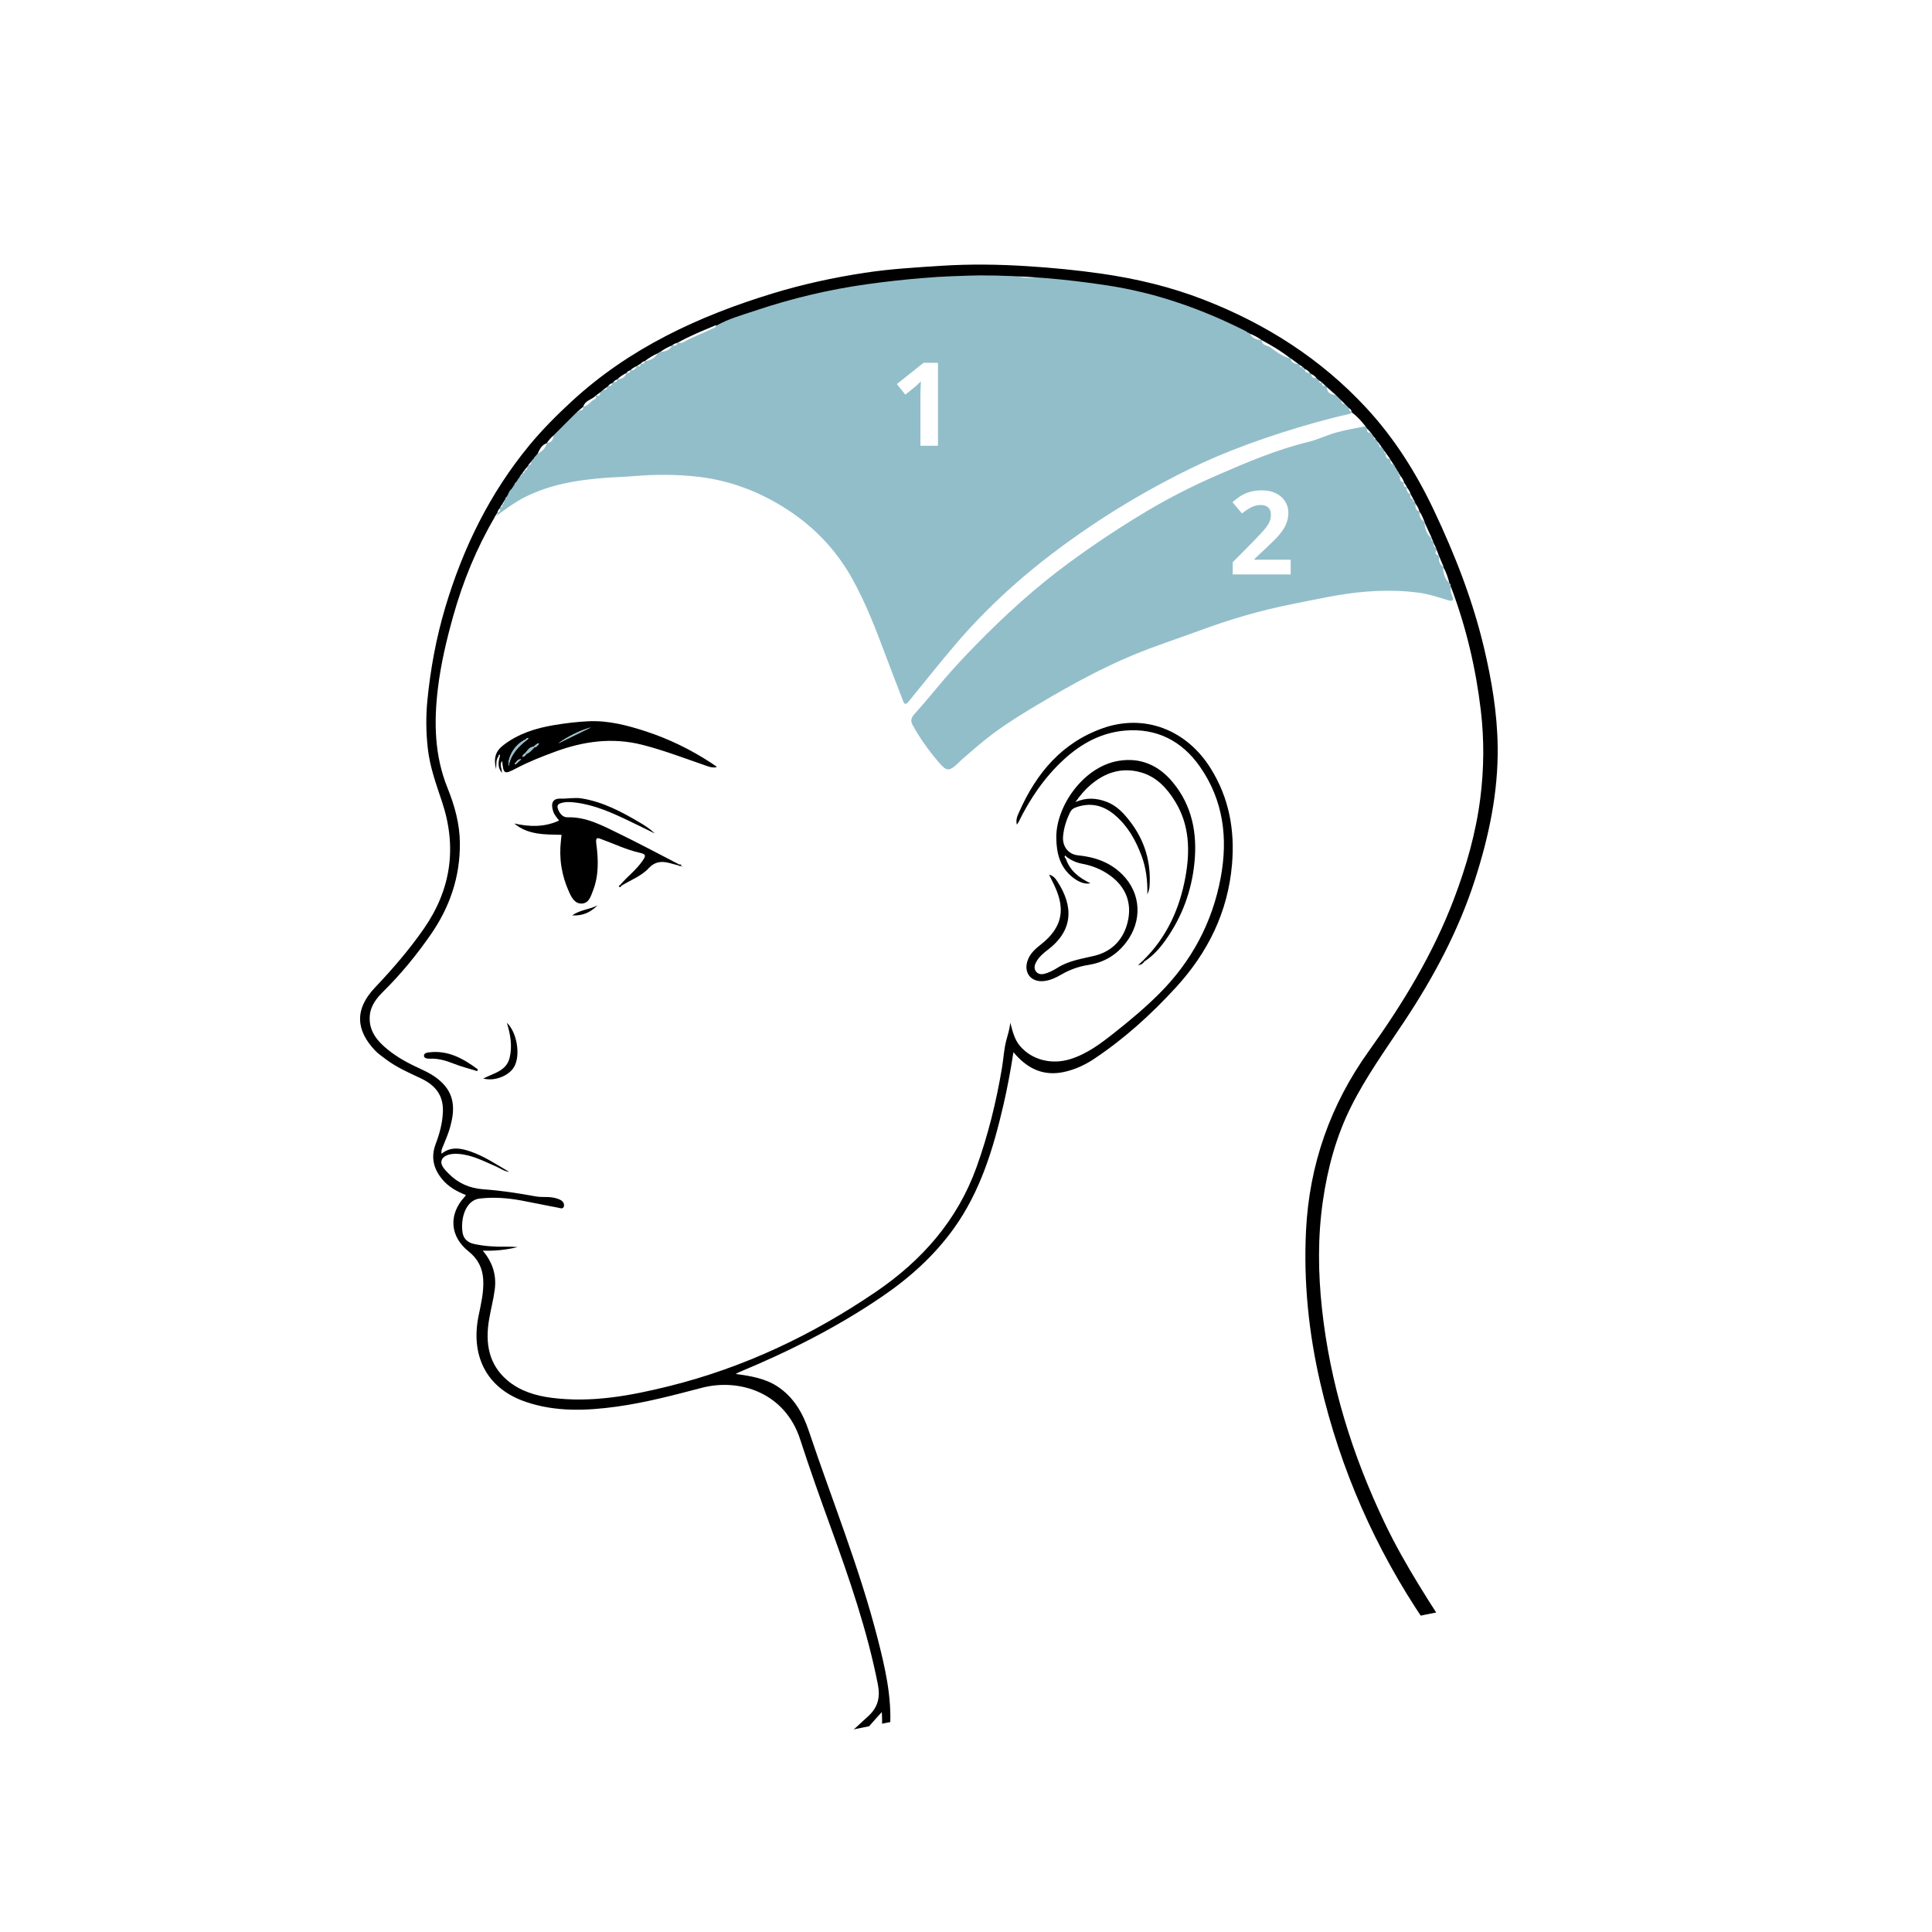 <svg width="1000" height="1000" viewBox="0 0 1000 1000" fill="none" xmlns="http://www.w3.org/2000/svg">
<rect x="0" y="0" width="1000" height="1000" fill="#808080" stroke="none"/>
<g clip-path="url(#clip0_2203_650)">
<rect width="1000" height="1000" fill="white"/>
<rect x="423.18" y="149.508" width="48.309" height="44.82" transform="rotate(-9.403 423.18 149.508)" fill="#92BECA"/>
<path d="M699.936 212.18C699.909 213.26 699.72 213.975 698.357 214.279C686.458 216.925 674.734 220.299 663.146 224.018C651.523 227.744 640.029 231.928 628.791 236.734C620.24 240.392 611.911 244.523 603.691 248.876C590.118 256.057 576.95 263.9 564.214 272.512C550.661 281.678 537.594 291.498 525.371 302.304C514.721 311.719 504.63 321.782 495.323 332.629C486.724 342.651 478.558 353.012 470.202 363.223C468.481 365.329 467.894 364 467.313 362.494C464.364 354.868 461.394 347.241 458.532 339.58C453.383 325.805 448.118 312.057 440.923 299.213C432.23 283.682 420.095 271.399 404.841 262.057C391.626 253.965 377.419 248.741 362.152 246.865C350.705 245.461 339.136 245.501 327.575 246.473C322.796 246.878 317.964 246.979 313.165 247.344C298.823 248.437 284.791 250.712 271.71 257.292C266.851 259.736 262.572 262.881 258.246 266.053C257.544 266.566 256.403 268.631 255.694 265.945C255.627 265.77 255.681 265.635 255.85 265.554C257.247 265.446 257.159 264.44 257.105 263.461L257.078 263.488C258.684 263.414 258.489 262.273 258.421 261.214C258.347 261.038 258.394 260.91 258.556 260.822C259.528 260.701 259.967 260.262 259.474 259.27H259.528C260.48 259.148 260.453 258.426 260.466 257.731L260.412 257.556L260.561 257.448C260.756 257.178 260.952 256.908 261.148 256.631C261.208 256.145 261.229 255.639 261.816 255.463C262.039 255.099 262.268 254.734 262.491 254.363C262.963 253.25 263.409 252.109 264.401 251.319C264.657 250.955 264.921 250.59 265.177 250.226L265.231 250.037C265.447 249.767 265.656 249.497 265.872 249.227C265.94 248.721 266.028 248.228 266.581 248.012C266.79 247.735 267.006 247.459 267.215 247.182C267.458 246.784 267.701 246.385 267.944 245.987C268.154 245.724 268.37 245.468 268.579 245.204C268.68 244.995 268.788 244.786 268.889 244.57C269.638 244.435 269.935 243.949 269.935 243.227L269.922 243.24C270.982 243.2 271.4 242.714 271.009 241.668L270.982 241.661C272.318 241.715 272.642 240.905 272.588 239.771L272.527 239.845C272.73 239.548 272.932 239.245 273.135 238.948L273.02 238.995C274.322 238.981 274.673 238.172 274.64 237.044C274.754 236.855 274.869 236.666 274.991 236.477C275.328 236.133 275.672 235.789 276.01 235.445L275.996 235.202C276.226 234.945 276.455 234.682 276.685 234.426C277.083 233.98 277.481 233.535 277.879 233.089C280.208 231.888 282.125 230.322 282.671 227.568L282.617 227.629C284.953 227.319 286.134 225.996 286.134 223.627C288.591 221.163 291.047 218.7 293.504 216.243C293.747 216 293.983 215.757 294.226 215.521C295.34 214.414 296.454 213.307 297.574 212.2C297.81 211.977 298.053 211.755 298.289 211.539H298.296C298.917 211.485 299.484 211.37 299.39 210.54L299.376 210.519C301.036 211.039 301.583 210.202 301.583 208.704L301.529 208.751C304.087 208.488 305.187 205.984 307.293 205.012C308.069 204.654 308.589 204.06 307.86 203.163C307.9 203.007 307.995 202.913 308.157 202.893C309.925 203.709 310.276 202.623 310.398 201.226C310.857 200.841 311.316 200.449 311.775 200.065C312.841 200.092 313.847 200.038 313.786 198.56C314.002 198.384 314.218 198.209 314.434 198.033C315.52 198.087 316.533 198.026 316.479 196.528C316.695 196.353 316.918 196.184 317.134 196.008C318.173 196.042 319.206 196.069 319.172 194.571L319.131 194.611C321.433 194.483 323.242 193.66 323.923 191.237L323.903 191.264C324.943 191.324 325.955 191.345 325.941 189.866L325.908 189.9C327.622 190.076 328.796 189.434 329.255 187.7L329.181 187.781C330.302 187.963 331.348 188.044 331.273 186.411L331.233 186.465C332.32 186.62 333.339 186.674 333.352 185.128L333.312 185.169C336.234 184.899 338.576 183.664 340.108 181.086L340.061 181.146C340.318 180.964 340.574 180.782 340.831 180.6L341.026 180.438L341.283 180.444C343.841 180.174 346.318 179.756 347.526 177.022L347.485 177.07C348.619 177.036 350.084 177.664 350.232 175.679L350.192 175.72C351.184 175.666 352.365 175.949 353.141 175.511C358.278 172.608 363.819 170.604 369.11 168.053C369.657 167.789 370.453 167.546 369.988 166.615L370.285 166.541L370.453 166.797C373.707 167.607 376.4 165.501 379.005 164.462C386.638 161.398 394.474 158.995 402.304 156.633C406.967 155.229 411.712 153.973 416.558 153.035C420.48 152.273 424.489 150.997 428.451 149.951C431.366 149.181 434.41 148.682 437.42 148.513C442.476 148.23 447.605 147.521 452.309 146.225C457.088 144.909 461.88 145.503 466.611 144.632C469.615 144.079 473.307 143.876 476.533 143.573C482.358 143.019 488.358 143.984 494.068 142.088C494.776 141.852 495.654 141.946 496.416 142.074C503.787 143.33 511.218 142.405 518.615 142.655C520.849 142.729 523.252 141.183 525.236 142.216C530.534 144.963 536.224 143.141 541.61 143.566C547.502 144.025 553.367 145.301 559.3 145.199C563.896 145.118 568.256 146.576 572.725 147.217C577.442 147.899 582.268 148.419 586.891 149.755C591.036 150.956 595.166 152.394 599.33 153.298C604.244 154.365 608.982 155.937 613.707 157.47C621.124 159.879 628.029 163.652 635.278 166.514C638.618 167.83 641.568 170.307 645.395 170.354C645.597 170.314 645.773 170.361 645.928 170.503C646.184 170.678 646.441 170.847 646.697 171.022L646.65 170.968C647.852 173.628 650.248 174.113 652.785 174.363L652.738 174.309C652.657 177.171 655.573 176.941 656.997 177.934C660.297 180.228 663.47 183.043 667.688 183.745L667.661 183.691C668.025 185.992 669.497 186.748 671.65 186.566C671.866 186.728 672.082 186.89 672.298 187.052C672.338 188.118 672.662 188.766 673.864 188.105L674.059 188.28C673.749 189.252 674.417 189.218 675.038 189.239L674.997 189.198C674.997 191.102 676.233 191.385 677.744 191.291C677.954 191.453 678.163 191.621 678.372 191.783C678.332 193.68 679.499 194.092 681.085 193.997C681.301 194.186 681.511 194.382 681.727 194.571C682.003 194.807 682.28 195.043 682.557 195.279L682.503 195.171C682.428 196.312 682.833 196.812 684.001 196.299L684.136 196.393C683.502 198.155 684.737 197.999 685.803 198.026L685.763 197.999C686.012 198.236 686.269 198.472 686.519 198.708L686.471 198.647C686.431 201.847 688.638 202.494 691.162 202.778C691.385 202.994 691.601 203.203 691.824 203.419C692.06 203.655 692.303 203.885 692.539 204.121C692.978 204.56 693.416 205.005 693.848 205.444C693.869 206.801 694.557 207.482 695.914 207.496C696.575 208.157 697.237 208.819 697.898 209.487C697.857 210.506 698.31 211.194 699.268 211.545L699.255 211.532C699.484 211.761 699.72 211.991 699.95 212.22L699.936 212.18ZM528.084 230.342C531.041 228.884 529.394 226.974 528.84 225.24C528.125 223.012 526.532 223.633 525.02 224.389C524.318 224.74 523.589 225.058 522.914 225.462C521.22 226.475 484.738 229.892 483.894 227.725C479.818 217.284 475.383 206.978 471.86 196.321C471.374 194.856 506.669 188.847 504.489 189.401C502.342 189.947 499.46 190.049 498.725 193.066C497.901 196.434 496.376 199.417 493.561 201.516C491.408 203.122 492.583 204.621 493.433 206.173C494.5 208.117 496.011 207.543 497.476 206.753C498.36 206.274 499.258 205.761 500.014 205.106C501.856 203.487 502.558 204.337 503.254 206.247C505.521 212.456 507.938 218.612 510.286 224.794C512.93 231.731 504.215 232.389 505.974 236.153C509.134 243.086 521.651 233.526 528.084 230.342Z" fill="#92BECA"/>
<path d="M719.499 237.542C719.613 237.772 719.735 237.994 719.85 238.224C719.823 239.229 719.755 240.262 721.213 240.296L721.193 240.276C721.375 240.512 721.55 240.741 721.733 240.977C721.895 241.106 721.955 241.268 721.901 241.47C722.104 241.767 722.306 242.057 722.509 242.354C722.745 242.773 722.988 243.185 723.224 243.603C723.406 243.859 723.589 244.109 723.771 244.366C723.926 244.501 723.98 244.663 723.926 244.865C723.886 245.554 724 246.141 724.817 246.289L724.736 246.201C724.527 247.862 724.54 249.387 726.727 249.671L726.673 249.63C726.599 250.845 726.376 252.154 728.252 252.154L728.178 252.31C727.969 253.95 728.522 255.158 730.136 255.759L730.061 255.684C729.886 256.967 729.886 258.148 731.566 258.391L731.485 258.33C731.31 259.039 731.391 259.606 732.262 259.741L732.147 259.646C732.302 259.957 732.457 260.26 732.613 260.564L732.7 260.794C732.68 262.407 732.552 264.067 734.644 264.607L734.725 264.843C734.658 267.016 735.144 268.913 737.263 270.006C737.405 270.155 737.445 270.324 737.398 270.519C737.607 273.651 738.37 276.526 741.069 278.511L740.995 278.585C740.732 279.293 740.833 279.827 741.67 280.009C741.67 280.009 741.569 279.894 741.569 279.901C741.711 280.198 741.846 280.495 741.987 280.785C742.129 280.94 742.176 281.116 742.122 281.318C742.095 282.216 741.981 283.161 743.189 283.438C743.344 283.863 743.499 284.281 743.654 284.706C742.399 286.272 743.169 287.062 744.741 287.548L744.89 287.649L744.829 287.818C744.694 290.045 744.91 292.124 747.164 293.339L747.002 293.487C747.002 296.633 747.711 299.508 750.161 301.715L750.235 301.938C750.404 302.309 750.579 302.68 750.748 303.051C750.843 303.328 750.944 303.605 751.038 303.881C750.633 305.373 750.991 306.784 751.538 308.154C752.462 310.462 752.429 311.562 749.364 310.631C744.552 309.166 739.76 307.54 734.752 306.838C725.506 305.535 716.259 305.528 706.945 306.25C694.074 307.249 681.547 310.185 668.959 312.662C652.795 315.848 636.988 320.444 621.505 326.168C609.828 330.481 597.956 334.274 586.462 339.066C570.372 345.768 555.112 354.103 540.094 362.938C531.293 368.115 522.593 373.4 514.366 379.461C508.582 383.719 503.229 388.484 497.803 393.155C497.209 393.668 496.696 394.269 496.122 394.809C490.952 399.668 489.96 399.337 485.296 393.837C480.41 388.066 476.077 382.005 472.439 375.397C471.123 373.008 471.588 371.49 473.39 369.498C478.641 363.687 483.582 357.606 488.664 351.64C493.908 345.491 499.443 339.619 505.085 333.842C520.069 318.494 535.923 304.077 553.181 291.388C566.248 281.784 579.828 272.78 593.752 264.472C605.354 257.547 617.523 251.419 629.908 246.019C645.377 239.277 660.962 232.662 677.497 228.653C682.087 227.54 686.447 225.353 691.05 224.03C696.213 222.545 701.498 221.681 706.749 220.648C707.066 221.087 707.377 221.526 707.694 221.971C707.728 223.031 707.512 224.334 709.334 223.686L709.327 223.902L709.111 223.915C709.435 224.185 709.753 224.455 710.07 224.725C710.4 225.171 710.724 225.616 711.055 226.061C711.069 226.723 711.21 227.276 712.047 227.256C712.047 227.256 711.858 227.236 711.865 227.236C712.115 227.519 712.358 227.809 712.608 228.093C712.769 228.309 712.931 228.525 713.093 228.741C713.107 229.402 713.215 229.976 714.086 229.909L713.795 230.003C713.795 230.003 714.092 229.929 714.092 229.936C713.647 231.002 714.099 231.454 715.152 231.501L715.118 231.474C715.328 231.724 715.543 231.974 715.753 232.224C715.996 232.622 716.245 233.02 716.488 233.425C716.482 234.1 716.576 234.694 717.474 234.64C717.474 234.64 717.447 234.687 717.44 234.687C717.116 236.368 717.643 237.434 719.499 237.542ZM618.805 305.67C618.576 303.956 619.278 303.166 619.757 302.295C622.585 297.098 625.629 291.996 626.439 285.969C627.39 278.875 623.3 271.511 616.105 270.762C607.318 269.844 599.563 278.544 601.061 287.244C601.176 287.926 601.27 288.898 602.04 288.709C604.206 288.182 606.386 287.561 608.411 286.637C609.781 286.009 609.127 284.403 609.106 283.255C609.046 280.184 610.888 279.078 613.5 278.808C616.409 278.504 617.577 280.427 617.86 282.857C618.103 284.949 617.961 287.055 617.327 289.175C615.687 294.635 612.609 299.386 609.754 304.165C607.878 307.297 608.418 309.699 609.491 312.588C610.267 314.674 611.273 315.254 613.487 314.444C620.54 311.873 627.64 309.389 634.794 307.114C637.217 306.345 637.744 305.339 636.765 303.071C635.854 300.972 635.193 299.326 632.25 300.621C627.957 302.484 623.482 303.929 618.805 305.67Z" fill="#92BECA"/>
<path d="M591.704 497.109C603.866 485.196 610.588 470.415 613.572 453.96C616.008 440.549 615.772 427.199 608.361 415.023C604.082 407.99 598.601 402.017 590.401 399.736C580.587 397.003 571.894 399.844 564.335 406.391C561.534 408.814 559.131 411.622 556.634 415.178C562.357 412.614 567.595 413.059 572.805 415.03C578.185 417.068 581.87 421.185 585.191 425.559C592.635 435.366 595.854 446.516 594.997 458.806C594.903 460.203 594.457 461.573 593.87 462.95C594.012 456.093 593.276 449.431 590.88 443.006C587.877 434.961 583.8 427.645 577.152 421.955C571.051 416.731 564.308 415.138 556.654 417.973C555.338 418.459 554.474 419.235 553.853 420.51C551.93 424.445 550.614 428.522 550.242 432.909C549.81 438.005 552.888 442.21 557.97 442.716C566.664 443.58 574.506 446.273 580.817 452.536C590.725 462.363 591.359 476.699 582.889 487.788C577.834 494.402 571.334 498.195 563.309 499.458C558.267 500.254 553.637 501.921 549.257 504.472C546.571 506.038 543.797 507.354 540.618 507.766C533.673 508.677 529.522 503.433 531.999 496.859C533.335 493.309 536.049 491.001 538.87 488.767C546.429 482.773 550.857 475.531 548.353 465.454C547.678 462.748 546.645 460.176 545.444 457.672C544.694 456.107 543.912 454.554 543 452.712C545.241 453.279 546.321 454.763 547.246 456.174C555.77 469.146 555.514 481.66 542.265 491.682C540.105 493.316 538.067 495.05 536.649 497.399C535.549 499.221 534.854 501.233 536.366 503.001C537.736 504.614 539.68 504.398 541.63 503.743C543.77 503.028 545.7 501.955 547.59 500.78C553.401 497.156 560.056 496.272 566.529 494.699C576.072 492.371 581.877 485.635 583.834 476.557C585.791 467.472 582.876 459.353 574.986 453.468C570.49 450.113 565.516 448.082 560.09 447.069C557.16 446.522 554.569 445.362 552.186 443.627C551.876 443.377 551.565 443.134 551.255 442.885C550.992 443.458 551.147 443.924 551.633 444.295C553.725 450.727 558.605 454.392 564.376 457.173C561.845 457.841 558.531 456.707 555.318 454.196C548.609 448.952 546.834 441.67 546.733 433.672C546.524 417.365 560.684 397.016 578.664 393.864C590.246 391.839 599.708 396.105 606.937 404.798C617.068 416.974 619.828 431.37 618.208 446.88C616.71 461.25 611.884 474.336 603.623 486.134C600.532 490.548 597.009 494.625 592.406 497.602C592.169 497.433 591.933 497.271 591.704 497.109Z" fill="black"/>
<path d="M351.004 447.899C349.404 447.474 347.811 447.028 346.211 446.624C342.297 445.631 338.841 446.05 335.885 449.263C331.977 453.508 326.49 455.445 321.711 458.428C321.495 458.266 321.286 458.111 321.07 457.949C324.722 453.697 329.291 450.295 332.524 445.645C334.488 442.817 334.36 442.115 331.1 441.386C324.337 439.881 318.134 436.857 311.675 434.508C309.637 433.766 308.118 432.821 308.638 436.682C309.745 444.889 310.001 453.177 306.883 461.155C305.742 464.064 304.777 467.547 301.119 467.682C297.522 467.816 295.861 464.557 294.572 461.735C290.698 453.231 289.247 444.282 290.354 434.961C290.462 434.07 290.543 433.179 290.658 432.106C282.045 431.896 273.346 432.247 266.178 426.234C273.993 427.989 281.674 428.259 289.368 424.729C288.201 423.143 286.925 421.793 286.325 419.937C285.008 415.887 285.98 413.248 290.057 413.37C293.776 413.478 297.461 412.668 301.166 413.275C312.249 415.091 321.921 420.274 331.403 425.89C334.069 427.469 336.661 429.19 338.976 431.424C334.454 429.217 329.946 426.969 325.403 424.803C316.663 420.632 307.848 416.67 298.102 415.428C295.544 415.104 293.027 414.902 290.448 415.651C288.484 416.224 288.255 417.277 288.869 418.911C289.726 421.172 291.38 423.095 293.688 423.028C303.407 422.744 311.594 427.219 319.862 431.222C330.499 436.365 340.906 441.967 351.415 447.373C351.28 447.555 351.139 447.724 351.004 447.899Z" fill="black"/>
<path d="M258.112 391.434C256.607 393.135 256.992 395.328 256.789 398.129C255.331 392.446 256.526 388.808 260.434 385.778C268.202 379.751 277.28 376.889 286.783 375.31C292.696 374.324 298.696 373.589 304.676 373.319C314.948 372.86 324.782 375.445 334.454 378.61C346.353 382.511 357.51 387.985 368.005 394.809C368.66 395.234 369.267 395.726 369.928 396.145C370.313 396.388 370.759 396.53 370.921 397.11C368.282 397.589 366.142 396.55 363.969 395.794C353.487 392.183 343.127 388.214 332.355 385.488C316.966 381.593 302.104 383.645 287.424 389.045C280.54 391.576 273.757 394.235 267.251 397.657C260.913 400.984 260.616 400.721 259.901 393.837C258.335 395.848 259.806 397.819 259.84 400.006C257.498 397.387 257.896 394.62 258.632 391.798C258.638 391.4 258.645 390.995 258.645 390.597C258.038 390.617 258.234 391.13 258.112 391.434ZM267.278 395.281C268.108 394.512 268.931 393.742 269.761 392.973C268.216 392.919 267.548 393.864 266.9 394.822C266.704 395.004 266.319 395.288 266.353 395.342C266.677 395.915 266.967 395.436 267.278 395.281ZM276.167 386.541C274.013 386.628 273.102 388.343 271.962 389.753C271.334 390.273 270.504 390.637 270.342 391.69C271.523 391.717 271.914 390.887 272.434 390.239C274.155 389.571 275.303 388.201 276.517 386.912C277.692 386.642 278.468 385.933 279.015 384.712C277.611 384.874 277.037 385.926 276.167 386.541ZM272.265 382.633C266.913 384.954 262.742 391.265 263.221 396.638C264.294 390.658 268.054 386.574 272.616 383.065C272.927 382.795 273.244 382.525 273.555 382.255C272.947 381.769 272.569 382.086 272.265 382.633ZM305.904 376.471C299.688 378.273 294.093 381.134 288.896 384.799C294.565 382.025 300.235 379.251 305.904 376.471Z" fill="black"/>
<path d="M556.078 1005.6C561.781 989.318 570.873 975.118 581.786 961.943C612.638 924.7 653.424 907.388 700.48 902.609C669.73 907.496 641.12 917.876 615.79 936.322C590.513 954.728 571.392 978.526 556.078 1005.6Z" fill="black"/>
<path d="M455.264 954.064C463.437 945.263 473.932 941.011 485.42 938.831C497.866 936.475 510.527 935.909 523.101 934.626C537.309 933.175 551.077 929.476 564.812 925.717C572.345 923.652 579.985 922.261 587.828 922.086C568.632 925.616 550.652 933.762 531.349 936.813C520.834 938.473 510.21 939.121 499.634 940.188C484.475 941.713 470.159 945.587 457.255 953.956C456.89 954.193 456.452 954.328 456.053 954.516C455.79 954.368 455.527 954.22 455.264 954.064Z" fill="black"/>
<path d="M250.135 558.244C255.656 555.409 262.115 554.356 263.782 547.492C265.247 541.458 264.234 535.607 262.365 529.391C267.636 534.385 269.458 546.095 266.232 552.014C263.647 556.732 256.135 559.857 250.135 558.244Z" fill="black"/>
<path d="M247.007 554.409C243.011 553.167 238.921 552.155 235.04 550.623C230.957 549.01 226.894 547.761 222.453 547.97C221.251 548.031 219.463 547.775 219.436 546.486C219.409 544.98 221.17 544.791 222.507 544.65C232.28 543.617 240.008 548.072 247.358 553.532C247.243 553.829 247.128 554.119 247.007 554.409Z" fill="black"/>
<path d="M309.288 468.586C305.906 471.994 301.951 474.134 296.16 473.817C300.507 470.739 305.36 470.779 309.288 468.586Z" fill="black"/>
<path d="M483.688 918.027C483.344 919.607 482.116 920.444 480.941 921.341C481.043 919.661 482.507 918.885 483.27 917.656C483.405 917.778 483.547 917.906 483.688 918.027Z" fill="black"/>
<path d="M456.05 954.515C455.598 955.345 454.863 955.709 453.668 956.006C453.85 954.825 454.674 954.535 455.261 954.062C455.524 954.218 455.787 954.366 456.05 954.515Z" fill="black"/>
<path d="M483.264 917.655C483.932 916.744 484.6 915.833 485.275 914.922C485.423 915.064 485.572 915.205 485.727 915.347C485.45 916.548 484.769 917.439 483.689 918.033C483.547 917.905 483.405 917.777 483.264 917.655Z" fill="black"/>
<path d="M485.277 914.923C485.642 914.167 486.04 913.438 487.019 913.047C487.322 914.309 486.506 914.822 485.73 915.348C485.574 915.207 485.426 915.065 485.277 914.923Z" fill="black"/>
<path d="M592.402 497.595C591.74 498.48 591.052 499.316 589.074 499.586C590.249 498.48 590.971 497.791 591.7 497.109C591.929 497.271 592.165 497.433 592.402 497.595Z" fill="black"/>
<path d="M351.432 447.383C351.884 447.585 352.809 447.14 352.62 448.24L352.674 448.172C352.08 448.287 351.506 448.314 351.014 447.882C351.142 447.714 351.284 447.545 351.432 447.383Z" fill="black"/>
<path d="M321.714 458.418C321.464 458.883 321.032 459.423 320.573 459.039C319.912 458.472 320.816 458.283 321.073 457.945C321.289 458.101 321.505 458.263 321.714 458.418Z" fill="black"/>
<path d="M352.617 448.248C352.799 448.282 352.982 448.316 353.171 448.356C352.766 448.997 352.779 448.403 352.671 448.188L352.617 448.248Z" fill="black"/>
<path d="M350.531 177.472C356.882 173.895 363.632 171.182 370.327 168.367C370.793 169.305 369.996 169.542 369.45 169.805C364.158 172.356 358.617 174.361 353.481 177.263C352.711 177.702 351.53 177.418 350.531 177.472Z" fill="#F9F9F9"/>
<path d="M653.091 176.062C658.315 178.823 663.337 181.907 668.035 185.498C663.816 184.796 660.644 181.982 657.344 179.687C655.926 178.695 653.011 178.924 653.091 176.062Z" fill="#F9F9F9"/>
<path d="M301.898 210.503C302.776 207.243 306.198 206.865 308.229 204.914C308.965 205.812 308.439 206.406 307.662 206.763C305.55 207.735 304.45 210.246 301.898 210.503Z" fill="#F9F9F9"/>
<path d="M278.246 234.865C279.252 232.509 280.446 230.322 283.038 229.344C282.491 232.097 280.575 233.663 278.246 234.865Z" fill="#F9F9F9"/>
<path d="M333.666 186.935C335.772 185.308 338.019 183.918 340.463 182.852C338.931 185.43 336.588 186.665 333.666 186.935Z" fill="#F9F9F9"/>
<path d="M686.819 200.391C688.385 201.767 689.951 203.144 691.51 204.521C688.985 204.238 686.778 203.59 686.819 200.391Z" fill="#F9F9F9"/>
<path d="M647.006 172.711C649.193 173.588 651.258 174.675 653.141 176.106C650.61 175.856 648.207 175.37 647.006 172.711Z" fill="#F9F9F9"/>
<path d="M341.623 182.203C343.56 180.793 345.646 179.659 347.866 178.781C346.665 181.508 344.188 181.933 341.623 182.203Z" fill="#F9F9F9"/>
<path d="M319.494 196.367C320.844 194.896 322.518 193.883 324.286 192.992C323.598 195.422 321.796 196.245 319.494 196.367Z" fill="#F9F9F9"/>
<path d="M282.988 229.401C283.967 227.896 285.081 226.512 286.505 225.398C286.511 227.767 285.324 229.09 282.988 229.401Z" fill="#F9F9F9"/>
<path d="M668.008 185.445C669.337 186.404 670.667 187.362 671.997 188.321C669.844 188.503 668.372 187.747 668.008 185.445Z" fill="#F9F9F9"/>
<path d="M678.722 193.531C679.775 194.085 680.76 194.726 681.435 195.745C679.856 195.84 678.681 195.428 678.722 193.531Z" fill="#F9F9F9"/>
<path d="M326.262 191.661C327.18 190.622 328.361 190.001 329.609 189.461C329.15 191.196 327.976 191.843 326.262 191.661Z" fill="#F9F9F9"/>
<path d="M675.346 190.938C676.459 191.376 677.384 192.065 678.093 193.03C676.581 193.118 675.346 192.841 675.346 190.938Z" fill="#F9F9F9"/>
<path d="M299.738 212.277C300.474 211.669 301.21 211.068 301.945 210.461C301.945 211.959 301.399 212.796 299.738 212.277Z" fill="#F9F9F9"/>
<path d="M308.52 204.651C309.269 204.098 310.011 203.545 310.76 202.984C310.639 204.381 310.288 205.468 308.52 204.651Z" fill="#F9F9F9"/>
<path d="M347.832 178.812C348.601 178.063 349.553 177.665 350.579 177.422C350.431 179.406 348.959 178.778 347.832 178.812Z" fill="#F9F9F9"/>
<path d="M314.795 199.794C315.261 198.998 316.037 198.627 316.84 198.289C316.894 199.787 315.882 199.848 314.795 199.794Z" fill="#F9F9F9"/>
<path d="M684.484 198.141C685.038 198.687 685.591 199.227 686.151 199.774C685.085 199.747 683.843 199.902 684.484 198.141Z" fill="#F9F9F9"/>
<path d="M317.494 197.774C317.967 196.997 318.729 196.64 319.532 196.336C319.566 197.828 318.534 197.807 317.494 197.774Z" fill="#F9F9F9"/>
<path d="M312.133 201.833C312.801 201.334 313.476 200.828 314.144 200.328C314.205 201.806 313.199 201.86 312.133 201.833Z" fill="#F9F9F9"/>
<path d="M331.588 188.219C332.148 187.538 332.843 187.079 333.707 186.883C333.694 188.428 332.675 188.374 331.588 188.219Z" fill="#F9F9F9"/>
<path d="M329.537 189.542C330.232 189.083 330.934 188.631 331.629 188.172C331.704 189.798 330.651 189.724 329.537 189.542Z" fill="#F9F9F9"/>
<path d="M324.258 193.03C324.71 192.227 325.473 191.896 326.296 191.633C326.31 193.111 325.297 193.091 324.258 193.03Z" fill="#F9F9F9"/>
<path d="M694.203 207.195C694.892 207.877 695.58 208.565 696.268 209.247C694.912 209.227 694.223 208.552 694.203 207.195Z" fill="#F9F9F9"/>
<path d="M682.852 196.914C683.352 197.292 683.851 197.663 684.351 198.041C683.183 198.554 682.778 198.055 682.852 196.914Z" fill="#F9F9F9"/>
<path d="M271.344 243.437C271.877 242.809 272.417 242.181 272.95 241.547C273.004 242.681 272.68 243.484 271.344 243.437Z" fill="#F9F9F9"/>
<path d="M273.383 240.771C273.923 240.123 274.463 239.468 275.003 238.82C275.043 239.947 274.692 240.757 273.383 240.771Z" fill="#F9F9F9"/>
<path d="M672.646 188.797C673.166 189.148 673.686 189.499 674.212 189.85C673.011 190.511 672.687 189.863 672.646 188.797Z" fill="#F9F9F9"/>
<path d="M256.207 267.319C256.625 266.624 257.044 265.922 257.462 265.227C257.516 266.205 257.611 267.211 256.207 267.319Z" fill="#F9F9F9"/>
<path d="M698.244 211.234C699.074 211.673 699.58 212.328 699.614 213.293C698.656 212.942 698.21 212.247 698.244 211.234Z" fill="#F9F9F9"/>
<path d="M257.439 265.251C257.655 264.353 258.101 263.598 258.783 262.977C258.843 264.043 259.046 265.177 257.439 265.251Z" fill="#F9F9F9"/>
<path d="M270.285 245.002C270.65 244.476 271.014 243.956 271.379 243.43C271.763 244.476 271.345 244.962 270.285 245.002Z" fill="#F9F9F9"/>
<path d="M258.92 262.591C259.23 262.072 259.534 261.559 259.838 261.039C260.331 262.024 259.899 262.47 258.92 262.591Z" fill="#F9F9F9"/>
<path d="M674.407 190.016C674.731 190.333 675.055 190.65 675.385 190.974C674.764 190.954 674.096 190.988 674.407 190.016Z" fill="#F9F9F9"/>
<path d="M269.258 246.335C269.609 245.89 269.953 245.438 270.304 244.992C270.297 245.708 270.007 246.2 269.258 246.335Z" fill="#F9F9F9"/>
<path d="M259.891 261.031C260.201 260.518 260.518 260.005 260.829 259.492C260.815 260.187 260.849 260.91 259.891 261.031Z" fill="#F9F9F9"/>
<path d="M298.662 213.296C299.027 212.965 299.391 212.634 299.756 212.297C299.843 213.127 299.283 213.242 298.662 213.296Z" fill="#F9F9F9"/>
<path d="M686.105 199.75C686.355 199.986 686.612 200.222 686.861 200.459C686.612 200.222 686.362 199.986 686.105 199.75Z" fill="#F9F9F9"/>
<path d="M692.172 205.164C692.408 205.4 692.651 205.63 692.887 205.866C692.651 205.63 692.415 205.4 692.172 205.164Z" fill="#F9F9F9"/>
<path d="M699.602 213.281C699.831 213.511 700.067 213.74 700.297 213.97C700.06 213.74 699.831 213.511 699.602 213.281Z" fill="#F9F9F9"/>
<path d="M260.924 259.215C261.12 258.945 261.315 258.675 261.511 258.398C261.315 258.668 261.12 258.938 260.924 259.215Z" fill="#F9F9F9"/>
<path d="M262.178 257.226C262.4 256.862 262.63 256.497 262.853 256.133C262.63 256.497 262.407 256.862 262.178 257.226Z" fill="#F9F9F9"/>
<path d="M264.77 253.086C265.026 252.721 265.282 252.357 265.546 251.992C265.289 252.357 265.026 252.721 264.77 253.086Z" fill="#F9F9F9"/>
<path d="M265.59 251.802C265.806 251.532 266.015 251.262 266.231 250.992C266.022 251.262 265.806 251.532 265.59 251.802Z" fill="#F9F9F9"/>
<path d="M266.941 249.775C267.151 249.499 267.367 249.222 267.576 248.945C267.367 249.229 267.157 249.506 266.941 249.775Z" fill="#F9F9F9"/>
<path d="M268.307 247.752C268.516 247.488 268.732 247.232 268.941 246.969C268.732 247.232 268.523 247.495 268.307 247.752Z" fill="#F9F9F9"/>
<path d="M272.889 241.624C273.091 241.327 273.294 241.03 273.496 240.727C273.294 241.024 273.091 241.327 272.889 241.624Z" fill="#F9F9F9"/>
<path d="M275.354 238.251C275.691 237.907 276.035 237.563 276.373 237.219C276.035 237.556 275.698 237.907 275.354 238.251Z" fill="#F9F9F9"/>
<path d="M276.357 236.971C276.587 236.715 276.816 236.452 277.046 236.195C276.823 236.452 276.587 236.708 276.357 236.971Z" fill="#F9F9F9"/>
<path d="M340.416 182.898C340.672 182.716 340.929 182.534 341.179 182.352C340.922 182.534 340.672 182.716 340.416 182.898Z" fill="#F9F9F9"/>
<path d="M293.873 218.019C294.116 217.776 294.352 217.533 294.595 217.297C294.359 217.533 294.116 217.776 293.873 218.019Z" fill="#F9F9F9"/>
<path d="M646.275 172.25C646.532 172.425 646.788 172.594 647.045 172.77C646.795 172.594 646.539 172.419 646.275 172.25Z" fill="#F9F9F9"/>
<path d="M750.19 301.727C747.733 299.52 747.031 296.645 747.031 293.5C748.536 296.072 749.448 298.866 750.19 301.727Z" fill="#F9F9F9"/>
<path d="M741.097 278.522C738.398 276.538 737.628 273.663 737.426 270.531C738.647 273.19 739.869 275.856 741.097 278.522Z" fill="#F9F9F9"/>
<path d="M747.185 293.357C744.931 292.142 744.715 290.063 744.85 287.836C745.626 289.679 746.409 291.514 747.185 293.357Z" fill="#F9F9F9"/>
<path d="M737.282 269.999C735.163 268.906 734.677 267.009 734.744 264.836C735.898 266.409 736.614 268.19 737.282 269.999Z" fill="#F9F9F9"/>
<path d="M726.742 249.657C724.556 249.373 724.542 247.848 724.751 246.188C725.635 247.213 726.344 248.341 726.742 249.657Z" fill="#F9F9F9"/>
<path d="M744.764 287.56C743.191 287.074 742.422 286.285 743.677 284.719C744.042 285.67 744.406 286.615 744.764 287.56Z" fill="#F9F9F9"/>
<path d="M719.5 237.542C717.644 237.441 717.117 236.368 717.448 234.688C718.13 235.639 718.818 236.591 719.5 237.542Z" fill="#F9F9F9"/>
<path d="M734.659 264.618C732.573 264.078 732.702 262.411 732.715 260.805C733.633 261.932 734.247 263.221 734.659 264.618Z" fill="#F9F9F9"/>
<path d="M730.15 255.746C728.53 255.145 727.984 253.937 728.193 252.297C729.104 253.303 729.745 254.457 730.15 255.746Z" fill="#F9F9F9"/>
<path d="M709.357 223.699C707.535 224.347 707.751 223.044 707.717 221.984C708.263 222.551 708.81 223.125 709.357 223.699Z" fill="#F9F9F9"/>
<path d="M731.58 258.386C729.9 258.136 729.9 256.955 730.075 255.68C730.581 256.577 731.081 257.482 731.58 258.386Z" fill="#F9F9F9"/>
<path d="M728.267 252.141C726.397 252.141 726.62 250.832 726.687 249.617C727.214 250.454 727.74 251.298 728.267 252.141Z" fill="#F9F9F9"/>
<path d="M721.213 240.291C719.755 240.264 719.823 239.224 719.85 238.219C720.308 238.914 720.761 239.602 721.213 240.291Z" fill="#F9F9F9"/>
<path d="M715.16 231.503C714.107 231.456 713.655 231.004 714.1 229.938C714.458 230.464 714.809 230.984 715.16 231.503Z" fill="#F9F9F9"/>
<path d="M743.21 283.447C742.009 283.164 742.117 282.226 742.144 281.328C742.501 282.03 742.852 282.739 743.21 283.447Z" fill="#F9F9F9"/>
<path d="M724.83 246.276C724.013 246.127 723.898 245.54 723.939 244.852C724.236 245.324 724.533 245.803 724.83 246.276Z" fill="#F9F9F9"/>
<path d="M732.278 259.739C731.408 259.61 731.32 259.044 731.502 258.328C731.766 258.801 732.022 259.273 732.278 259.739Z" fill="#F9F9F9"/>
<path d="M717.48 234.637C716.589 234.684 716.488 234.097 716.494 233.422C716.825 233.827 717.149 234.232 717.48 234.637Z" fill="#F9F9F9"/>
<path d="M714.094 229.91C713.223 229.977 713.115 229.404 713.102 228.742C713.439 229.134 713.77 229.518 714.094 229.91Z" fill="#F9F9F9"/>
<path d="M741.7 280.018C740.863 279.829 740.762 279.296 741.025 278.594C741.248 279.066 741.471 279.545 741.7 280.018Z" fill="#F9F9F9"/>
<path d="M712.068 227.265C711.231 227.285 711.09 226.732 711.076 226.07C711.407 226.469 711.738 226.867 712.068 227.265Z" fill="#F9F9F9"/>
<path d="M750.775 303.067C750.606 302.696 750.43 302.324 750.262 301.953C750.721 302.189 750.808 302.601 750.775 303.067Z" fill="#F9F9F9"/>
<path d="M742.006 280.79C741.865 280.493 741.73 280.196 741.588 279.906C741.73 280.203 741.865 280.5 742.006 280.79Z" fill="#F9F9F9"/>
<path d="M732.634 260.566C732.478 260.263 732.323 259.952 732.168 259.648C732.316 259.952 732.478 260.256 732.634 260.566Z" fill="#F9F9F9"/>
<path d="M722.518 242.345C722.315 242.048 722.113 241.758 721.91 241.461C722.113 241.758 722.315 242.055 722.518 242.345Z" fill="#F9F9F9"/>
<path d="M721.731 240.975C721.549 240.739 721.374 240.51 721.191 240.273C721.374 240.503 721.556 240.739 721.731 240.975Z" fill="#F9F9F9"/>
<path d="M712.621 228.099C712.372 227.816 712.129 227.532 711.879 227.242C712.129 227.526 712.372 227.816 712.621 228.099Z" fill="#F9F9F9"/>
<path d="M710.091 224.734C709.774 224.464 709.45 224.194 709.133 223.924C709.707 223.884 709.868 224.343 710.091 224.734Z" fill="#F9F9F9"/>
<path d="M723.777 244.341C723.595 244.084 723.413 243.835 723.23 243.578C723.413 243.835 723.595 244.091 723.777 244.341Z" fill="#F9F9F9"/>
<path d="M618.807 305.674C623.485 303.933 627.959 302.489 632.239 300.606C635.181 299.31 635.849 300.95 636.754 303.056C637.733 305.323 637.213 306.329 634.783 307.098C627.629 309.38 620.535 311.857 613.475 314.428C611.262 315.238 610.256 314.658 609.48 312.572C608.407 309.69 607.867 307.281 609.743 304.149C612.598 299.377 615.676 294.619 617.316 289.159C617.95 287.039 618.099 284.934 617.849 282.841C617.566 280.412 616.398 278.488 613.489 278.792C610.87 279.062 609.034 280.169 609.095 283.24C609.115 284.394 609.77 285.993 608.4 286.621C606.382 287.546 604.195 288.167 602.029 288.693C601.252 288.882 601.165 287.903 601.05 287.228C599.552 278.528 607.306 269.829 616.094 270.746C623.289 271.502 627.379 278.866 626.427 285.953C625.617 291.987 622.574 297.082 619.746 302.279C619.28 303.17 618.571 303.953 618.807 305.674Z" fill="#F9F9F9"/>
<path d="M551.618 444.293C551.132 443.922 550.977 443.457 551.24 442.883C551.551 443.133 551.861 443.382 552.172 443.625C551.99 443.848 551.807 444.071 551.618 444.293Z" fill="#F9F9F9"/>
<path d="M272.617 383.065C268.055 386.574 264.288 390.658 263.215 396.638C262.736 391.272 266.9 384.955 272.259 382.633C272.381 382.775 272.502 382.923 272.617 383.065Z" fill="#92BECA"/>
<path d="M305.907 376.469C300.237 379.243 294.568 382.023 288.898 384.797C294.089 381.139 299.684 378.271 305.907 376.469Z" fill="#92BECA"/>
<path d="M276.519 386.918C275.304 388.207 274.156 389.577 272.435 390.246C272.28 390.084 272.118 389.922 271.963 389.76C273.104 388.349 274.015 386.635 276.168 386.547C276.289 386.668 276.404 386.79 276.519 386.918Z" fill="#92BECA"/>
<path d="M276.168 386.547C277.032 385.933 277.606 384.88 279.016 384.711C278.476 385.939 277.7 386.641 276.519 386.911C276.404 386.79 276.289 386.668 276.168 386.547Z" fill="#92BECA"/>
<path d="M266.902 394.836C267.55 393.871 268.218 392.933 269.764 392.987C268.934 393.756 268.11 394.525 267.28 395.295C267.172 395.126 267.044 394.978 266.902 394.836Z" fill="#92BECA"/>
<path d="M272.436 390.244C271.91 390.892 271.518 391.722 270.344 391.695C270.512 390.642 271.336 390.278 271.964 389.758C272.119 389.92 272.281 390.082 272.436 390.244Z" fill="#92BECA"/>
<path d="M258.113 391.44C258.235 391.129 258.039 390.623 258.633 390.609C258.626 391.008 258.619 391.413 258.619 391.811C258.437 391.71 258.269 391.581 258.113 391.44Z" fill="#F9F9F9"/>
<path d="M272.268 382.632C272.578 382.086 272.949 381.775 273.563 382.248C273.253 382.517 272.936 382.787 272.625 383.057C272.504 382.916 272.382 382.767 272.268 382.632Z" fill="#92BECA"/>
<path d="M267.28 395.28C266.976 395.429 266.679 395.915 266.355 395.348C266.328 395.294 266.713 395.004 266.902 394.828C267.043 394.97 267.172 395.118 267.28 395.28Z" fill="#92BECA"/>
<path d="M698.245 211.234C697.584 210.573 696.923 209.911 696.261 209.243C695.573 208.561 694.884 207.873 694.196 207.191C693.757 206.752 693.318 206.307 692.886 205.868C692.65 205.632 692.407 205.403 692.171 205.166C691.948 204.95 691.732 204.741 691.51 204.525C689.944 203.148 688.378 201.771 686.819 200.394L686.866 200.455C686.616 200.219 686.36 199.983 686.11 199.747L686.151 199.774C685.597 199.227 685.044 198.687 684.484 198.14L684.349 198.046C683.849 197.675 683.35 197.297 682.85 196.919L682.904 197.027C682.627 196.79 682.351 196.554 682.074 196.318C681.858 196.129 681.649 195.933 681.433 195.744C680.765 194.725 679.779 194.084 678.72 193.53C678.51 193.368 678.301 193.2 678.092 193.038C677.383 192.073 676.459 191.384 675.345 190.945L675.385 190.986C675.061 190.669 674.737 190.351 674.407 190.028L674.211 189.852C673.691 189.501 673.165 189.15 672.645 188.799C672.429 188.637 672.213 188.475 671.997 188.313C670.668 187.355 669.338 186.396 668.008 185.438L668.035 185.492C663.338 181.895 658.316 178.817 653.092 176.056L653.14 176.11C651.263 174.679 649.191 173.593 647.004 172.715L647.052 172.769C646.795 172.594 646.539 172.425 646.282 172.25C646.134 172.108 645.952 172.054 645.749 172.101C645.499 171.892 645.277 171.629 644.993 171.487C622.302 160 598.632 151.644 573.369 147.763C551.353 144.382 529.255 142.478 507.009 142.613C487.477 142.735 468.045 144.422 448.675 147.122C428.967 149.869 409.731 154.465 390.907 160.789C384.104 163.071 377.118 164.974 370.801 168.544L370.632 168.288C370.632 168.288 370.335 168.362 370.335 168.369C363.633 171.183 356.891 173.897 350.539 177.474L350.58 177.433C349.554 177.676 348.609 178.074 347.833 178.824L347.873 178.776C345.646 179.661 343.561 180.788 341.63 182.198L341.374 182.192L341.178 182.354C340.922 182.536 340.665 182.718 340.415 182.9L340.463 182.839C338.019 183.913 335.772 185.296 333.666 186.923L333.707 186.882C332.843 187.078 332.147 187.537 331.587 188.219L331.628 188.165C330.933 188.624 330.231 189.076 329.535 189.535C329.535 189.535 329.61 189.454 329.61 189.461C328.368 190.001 327.18 190.628 326.262 191.661L326.296 191.627C325.472 191.884 324.71 192.221 324.257 193.024L324.278 192.997C322.516 193.881 320.836 194.894 319.486 196.372L319.526 196.331C318.723 196.635 317.96 196.993 317.488 197.769C317.272 197.944 317.049 198.113 316.833 198.289C316.03 198.626 315.254 198.997 314.788 199.794C314.572 199.969 314.356 200.145 314.14 200.32C313.472 200.82 312.797 201.326 312.129 201.825C311.67 202.21 311.211 202.602 310.752 202.986C310.003 203.54 309.26 204.093 308.511 204.653C308.349 204.68 308.255 204.768 308.214 204.923C306.183 206.881 302.761 207.252 301.883 210.512L301.937 210.465C301.202 211.072 300.466 211.673 299.73 212.28C299.73 212.28 299.744 212.3 299.751 212.3C299.386 212.631 299.022 212.969 298.657 213.299C298.421 213.522 298.178 213.745 297.942 213.961C296.828 215.068 295.714 216.174 294.594 217.281C294.351 217.524 294.115 217.767 293.872 218.004C291.415 220.467 288.958 222.931 286.502 225.387C285.078 226.501 283.971 227.885 282.985 229.39L283.039 229.329C280.447 230.308 279.253 232.494 278.247 234.85C277.849 235.295 277.451 235.741 277.053 236.186C276.823 236.443 276.594 236.706 276.364 236.962L276.378 237.205C276.04 237.55 275.696 237.894 275.358 238.238C275.244 238.427 275.129 238.616 275.007 238.805C274.468 239.453 273.928 240.108 273.388 240.756L273.502 240.708C273.3 241.005 273.097 241.302 272.895 241.606L272.956 241.532C272.422 242.159 271.883 242.787 271.349 243.422L271.376 243.428C271.012 243.955 270.647 244.474 270.283 245.001L270.296 244.987C269.945 245.433 269.601 245.885 269.25 246.331C269.149 246.54 269.041 246.749 268.94 246.965C268.731 247.228 268.515 247.485 268.305 247.748C268.062 248.146 267.819 248.544 267.576 248.943C267.367 249.219 267.151 249.496 266.942 249.773C266.389 249.995 266.294 250.481 266.233 250.988C266.017 251.258 265.808 251.528 265.592 251.798L265.538 251.986C265.282 252.351 265.018 252.715 264.762 253.08C263.77 253.87 263.324 255.01 262.852 256.124C262.622 256.488 262.4 256.853 262.177 257.217C261.583 257.393 261.563 257.899 261.509 258.385C261.313 258.655 261.117 258.925 260.922 259.202L260.773 259.31L260.827 259.485C260.517 259.998 260.199 260.511 259.889 261.024C259.889 261.024 259.835 261.024 259.835 261.031C259.531 261.55 259.221 262.063 258.917 262.583C258.748 262.671 258.708 262.799 258.782 262.974C258.1 263.595 257.655 264.351 257.439 265.249L257.466 265.222C257.047 265.917 256.629 266.619 256.211 267.314C256.042 267.395 255.988 267.523 256.055 267.706C246.64 283.776 239.648 300.865 234.613 318.778C231.143 331.109 228.187 343.595 226.655 356.291C224.556 373.738 224.846 391.01 231.616 407.795C235.267 416.846 237.947 426.302 238.035 436.331C238.19 453.927 232.77 469.646 222.808 483.941C215.539 494.355 207.555 504.162 198.49 513.105C195.014 516.534 191.856 520.415 191.403 525.672C190.742 533.475 195.122 538.712 200.63 543.207C205.833 547.459 211.759 550.584 217.861 553.352C222.039 555.248 226.007 557.482 229.227 560.816C235.753 567.572 235.22 575.476 232.905 583.697C232.028 586.808 230.725 589.737 229.544 592.727C229.017 594.05 228.214 595.326 228.552 597.189C233.351 593.26 238.554 594.3 243.61 596.041C250.777 598.505 257.041 602.79 263.554 606.563C260.989 606.293 258.971 604.734 256.717 603.756C250.312 600.988 244.122 597.641 236.921 597.236C233.742 597.06 230.111 597.668 228.822 600.05C227.398 602.682 230.192 605.402 232.23 607.475C237.13 612.449 243.097 615.068 250.096 615.567C259.241 616.222 268.305 617.599 277.323 619.259C279.462 619.65 281.575 619.502 283.701 619.596C285.725 619.691 287.669 620.001 289.552 620.825C291.199 621.547 292.266 622.823 291.861 624.429C291.442 626.096 289.687 625.232 288.648 625.043C282.405 623.916 276.202 622.553 269.959 621.398C262.757 620.062 255.502 619.509 248.199 620.379C243.866 620.892 240.525 624.834 239.492 630.962C239.101 633.257 239.054 635.721 239.425 638.015C239.951 641.268 242.131 643.179 245.445 643.894C250.858 645.055 256.332 645.386 261.846 645.291C263.864 645.257 265.882 645.284 267.921 645.494C262.197 646.87 256.386 647.572 249.873 647.329C255.11 653.498 257.061 660.221 256.069 667.598C255.374 672.774 254.01 677.863 253.14 683.027C251.108 695.047 252.829 706.163 262.616 714.472C269.109 719.979 277.14 722.429 285.516 723.503C306.21 726.162 326.255 722.443 346.233 717.489C385.002 707.878 420.476 691.025 453.352 668.651C477.11 652.486 495.509 631.718 505.417 604.228C511.464 587.449 515.689 570.205 518.632 552.636C519.428 547.905 519.644 543.032 520.873 538.422C521.595 535.702 522.506 533.029 522.945 529.385C524.18 534.143 525.199 538.165 527.966 541.419C534.095 548.634 544.3 551.205 553.971 548.202C562.719 545.482 569.832 540.062 576.831 534.534C584.843 528.203 592.679 521.643 599.928 514.408C616.767 497.609 627.512 477.523 631.845 454.217C635.638 433.848 633.256 414.275 621.127 396.881C611.807 383.511 598.713 376.748 582.271 378.152C570.096 379.191 559.668 384.841 550.759 393.014C540.756 402.193 533.183 413.242 527.244 425.424C527.062 425.796 526.792 426.126 526.333 426.828C525.624 424.142 526.731 422.063 527.541 420.234C536.416 400.175 549.679 384.294 571.027 376.843C592.395 369.391 614.108 377.646 626.621 397.678C636.131 412.904 639.209 429.535 637.69 447.353C635.585 472.069 625.211 492.972 608.769 510.952C596.033 524.883 582.062 537.572 566.289 548.08C561.47 551.293 556.205 553.702 550.455 554.904C540.452 556.983 532.495 553.439 525.874 546.116C525.516 545.725 525.179 545.32 524.558 544.598C523.107 553.952 521.46 562.902 519.408 571.77C514.144 594.502 507.482 616.66 493.619 635.95C483.535 649.975 470.914 661.3 456.727 670.993C433.536 686.84 408.611 699.401 382.727 710.166C382.234 710.368 381.775 710.658 380.803 711.165C388.687 712.218 396.01 713.466 402.347 717.59C410.703 723.037 415.522 731.345 418.553 740.403C430.566 776.249 444.848 811.352 454.25 848.048C458.104 863.079 461.627 878.245 460.702 893.984C460.156 903.238 457.402 911.883 453.291 920.124C451.921 922.871 450.396 925.537 448.628 928.149C453.453 914.725 457.429 901.179 456.423 886.175C454.338 888.49 452.421 890.515 450.619 892.641C444.942 899.357 438.551 905.37 432.321 911.539C425.525 918.268 419.477 925.632 414.57 933.778C395.126 966.06 372.259 995.886 349.311 1025.67C341.043 1036.4 333.119 1047.4 324.703 1058.01C317.393 1067.21 309.611 1076.03 302.025 1085.01C301.931 1085.13 301.661 1085.09 301.168 1085.18C303.368 1080.02 306.23 1075.47 309.206 1070.98C320.417 1054.09 333.207 1038.36 345.315 1022.13C355.554 1008.41 366.022 994.867 376.389 981.24C387.641 966.452 397.474 950.733 406.876 934.737C414.591 921.609 424.924 910.79 436.02 900.585C440.488 896.475 444.963 892.378 449.431 888.268C454.317 883.759 455.735 878.717 454.378 871.813C448.877 843.897 439.644 817.177 429.986 790.537C424.505 775.425 419.106 760.28 414.152 744.986C406.302 720.749 382.633 713.243 363.262 718.326C348.724 722.139 334.199 725.986 319.31 728.052C303.469 730.245 287.582 730.88 272.119 725.595C251.074 718.4 243.697 700.933 247.666 681.299C248.928 675.062 250.46 668.894 250.123 662.414C249.805 656.286 247.261 651.467 242.557 647.741C232.858 640.06 232.014 628.586 240.545 619.414C240.768 619.178 240.944 618.894 241.187 618.57C236.523 616.721 232.291 614.44 229.017 610.545C224.374 605.031 222.923 599.011 225.481 592.201C227.533 586.754 229.044 581.301 229.247 575.348C229.537 566.675 225.11 561.606 217.888 558.184C211.665 555.235 205.32 552.501 199.773 548.316C197.808 546.832 195.73 545.421 194.049 543.646C184.539 533.569 183.115 522.716 194.103 511.141C203.134 501.625 211.685 491.716 219.217 480.931C233.526 460.447 236.658 438.471 228.727 414.794C225.731 405.858 222.518 396.989 221.438 387.486C220.493 379.164 220.405 370.822 221.208 362.588C222.795 346.268 225.778 330.13 230.469 314.398C239.621 283.695 253.47 255.375 273.955 230.524C280.69 222.35 288.175 214.865 295.944 207.711C325.817 180.173 361.602 163.577 399.999 151.86C415.576 147.108 431.457 143.666 447.521 141.209C460.702 139.191 474.039 138.415 487.355 137.565C502.096 136.627 516.816 136.829 531.51 137.754C544.36 138.564 557.191 139.799 569.961 141.621C588.204 144.233 605.989 148.479 623.179 155.167C655.272 167.647 683.667 185.735 707.155 211.085C721.753 226.845 733.059 244.832 742.238 264.223C753.043 287.056 762.222 310.463 768.067 335.084C772.076 351.978 774.972 369.061 775.195 386.467C775.498 410.157 770.639 432.997 763.404 455.432C754.899 481.795 741.995 505.904 726.707 528.912C717.225 543.194 707.175 557.145 699.433 572.547C691.611 588.111 687.17 604.599 684.699 621.783C682.04 640.276 682.243 658.77 684.234 677.236C688.432 716.166 699.886 753.038 716.725 788.303C727.268 810.38 740.793 830.675 754.036 851.153C771.766 878.562 788.599 906.477 801.065 936.782C805.708 948.073 810.359 959.352 813.275 971.251C813.545 972.344 813.862 973.343 813.342 974.902C809.859 967.363 806.491 960.189 803.218 952.967C785.096 912.93 762.081 875.741 737.473 839.436C711.906 801.721 693.798 760.631 683.464 716.206C677.397 690.1 674.656 663.582 676 636.821C677.707 602.743 688.587 571.791 708.579 543.909C726.127 519.436 741.725 493.782 752.51 465.441C758.983 448.433 763.957 431.04 766.225 412.985C768.121 397.907 768.263 382.789 766.461 367.623C763.863 345.742 758.841 324.495 751.059 303.889C750.965 303.612 750.863 303.336 750.769 303.059C750.803 302.593 750.715 302.181 750.256 301.945L750.182 301.722C749.439 298.861 748.535 296.06 747.023 293.495L747.185 293.346C746.409 291.504 745.626 289.668 744.85 287.826L744.91 287.657L744.762 287.556C744.397 286.611 744.04 285.659 743.675 284.714C743.52 284.289 743.365 283.87 743.21 283.445C742.852 282.737 742.501 282.028 742.143 281.326C742.19 281.123 742.15 280.948 742.008 280.793C741.866 280.496 741.731 280.199 741.59 279.902L741.691 280.017C741.468 279.544 741.246 279.065 741.016 278.592L741.09 278.518C739.869 275.852 738.64 273.193 737.419 270.527C737.466 270.331 737.419 270.156 737.284 270.014C736.615 268.205 735.9 266.423 734.746 264.851L734.665 264.615C734.253 263.224 733.639 261.935 732.721 260.801L732.633 260.572C732.478 260.261 732.323 259.957 732.168 259.647L732.282 259.741C732.026 259.269 731.763 258.803 731.506 258.331L731.587 258.392C731.088 257.487 730.582 256.583 730.082 255.685L730.156 255.759C729.751 254.47 729.11 253.309 728.199 252.31L728.273 252.155C727.747 251.312 727.22 250.468 726.694 249.624L726.748 249.665C726.35 248.355 725.641 247.221 724.757 246.196L724.838 246.283C724.541 245.811 724.244 245.332 723.947 244.859C723.994 244.663 723.94 244.495 723.792 244.36C723.609 244.103 723.427 243.854 723.245 243.597C723.009 243.179 722.766 242.767 722.53 242.348C722.327 242.051 722.125 241.761 721.922 241.464C721.969 241.262 721.915 241.1 721.753 240.972C721.571 240.735 721.396 240.506 721.213 240.27L721.234 240.29C720.781 239.601 720.323 238.913 719.87 238.218C719.756 237.988 719.634 237.766 719.519 237.536C718.838 236.584 718.149 235.633 717.468 234.681L717.495 234.634C717.164 234.229 716.84 233.824 716.509 233.419C716.266 233.021 716.016 232.623 715.773 232.218C715.564 231.968 715.348 231.718 715.139 231.468L715.173 231.495C714.822 230.976 714.471 230.449 714.12 229.93L713.823 230.004L714.113 229.909C713.782 229.518 713.452 229.133 713.121 228.742C712.959 228.526 712.797 228.31 712.635 228.094C712.385 227.81 712.142 227.52 711.893 227.237L712.082 227.257C711.751 226.859 711.42 226.46 711.089 226.062C710.759 225.617 710.435 225.171 710.104 224.726C709.881 224.341 709.719 223.882 709.139 223.916L709.355 223.902L709.362 223.686C708.815 223.113 708.268 222.539 707.721 221.972C707.404 221.533 707.094 221.095 706.777 220.656C704.833 218.213 702.835 215.823 700.297 213.954L700.304 213.961C700.074 213.731 699.838 213.502 699.609 213.272L699.622 213.286C699.582 212.327 699.076 211.673 698.245 211.234Z" fill="black"/>
<rect x="489.973" y="202.453" width="48.309" height="54.227" fill="#92BECA"/>
<rect x="594.885" y="269.961" width="48.309" height="44.82" fill="#92BECA"/>
<path d="M485.494 230.719H476.415V205.884C476.415 205.203 476.415 204.361 476.415 203.359C476.455 202.357 476.495 201.314 476.535 200.232C476.575 199.15 476.615 198.188 476.655 197.346C476.455 197.586 476.014 198.027 475.332 198.669C474.691 199.27 474.09 199.811 473.528 200.292L468.598 204.261L464.208 198.789L478.038 187.785H485.494V230.719Z" fill="white"/>
<path d="M668.05 297.336H638.044V291.022L648.807 280.138C650.972 277.893 652.716 276.029 654.039 274.546C655.362 273.023 656.324 271.66 656.925 270.457C657.527 269.214 657.827 267.892 657.827 266.488C657.827 264.765 657.346 263.482 656.384 262.64C655.462 261.798 654.199 261.377 652.596 261.377C650.952 261.377 649.349 261.758 647.785 262.52C646.222 263.281 644.578 264.364 642.854 265.767L637.924 259.934C639.166 258.852 640.469 257.85 641.832 256.928C643.235 256.006 644.839 255.264 646.643 254.703C648.487 254.101 650.692 253.801 653.257 253.801C656.063 253.801 658.469 254.322 660.473 255.364C662.517 256.366 664.081 257.749 665.163 259.513C666.286 261.237 666.847 263.201 666.847 265.406C666.847 267.21 666.566 268.874 666.005 270.397C665.484 271.92 664.702 273.404 663.66 274.847C662.658 276.25 661.415 277.713 659.932 279.236C658.449 280.72 656.765 282.343 654.881 284.107L649.349 289.278V289.699H668.05V297.336Z" fill="white"/>
<rect x="226.633" y="938.305" width="756.492" height="366.156" transform="rotate(-11.345 226.633 938.305)" fill="white"/>
</g>
<defs>
<clipPath id="clip0_2203_650">
<rect width="1000" height="1000" fill="white"/>
</clipPath>
</defs>
</svg>
